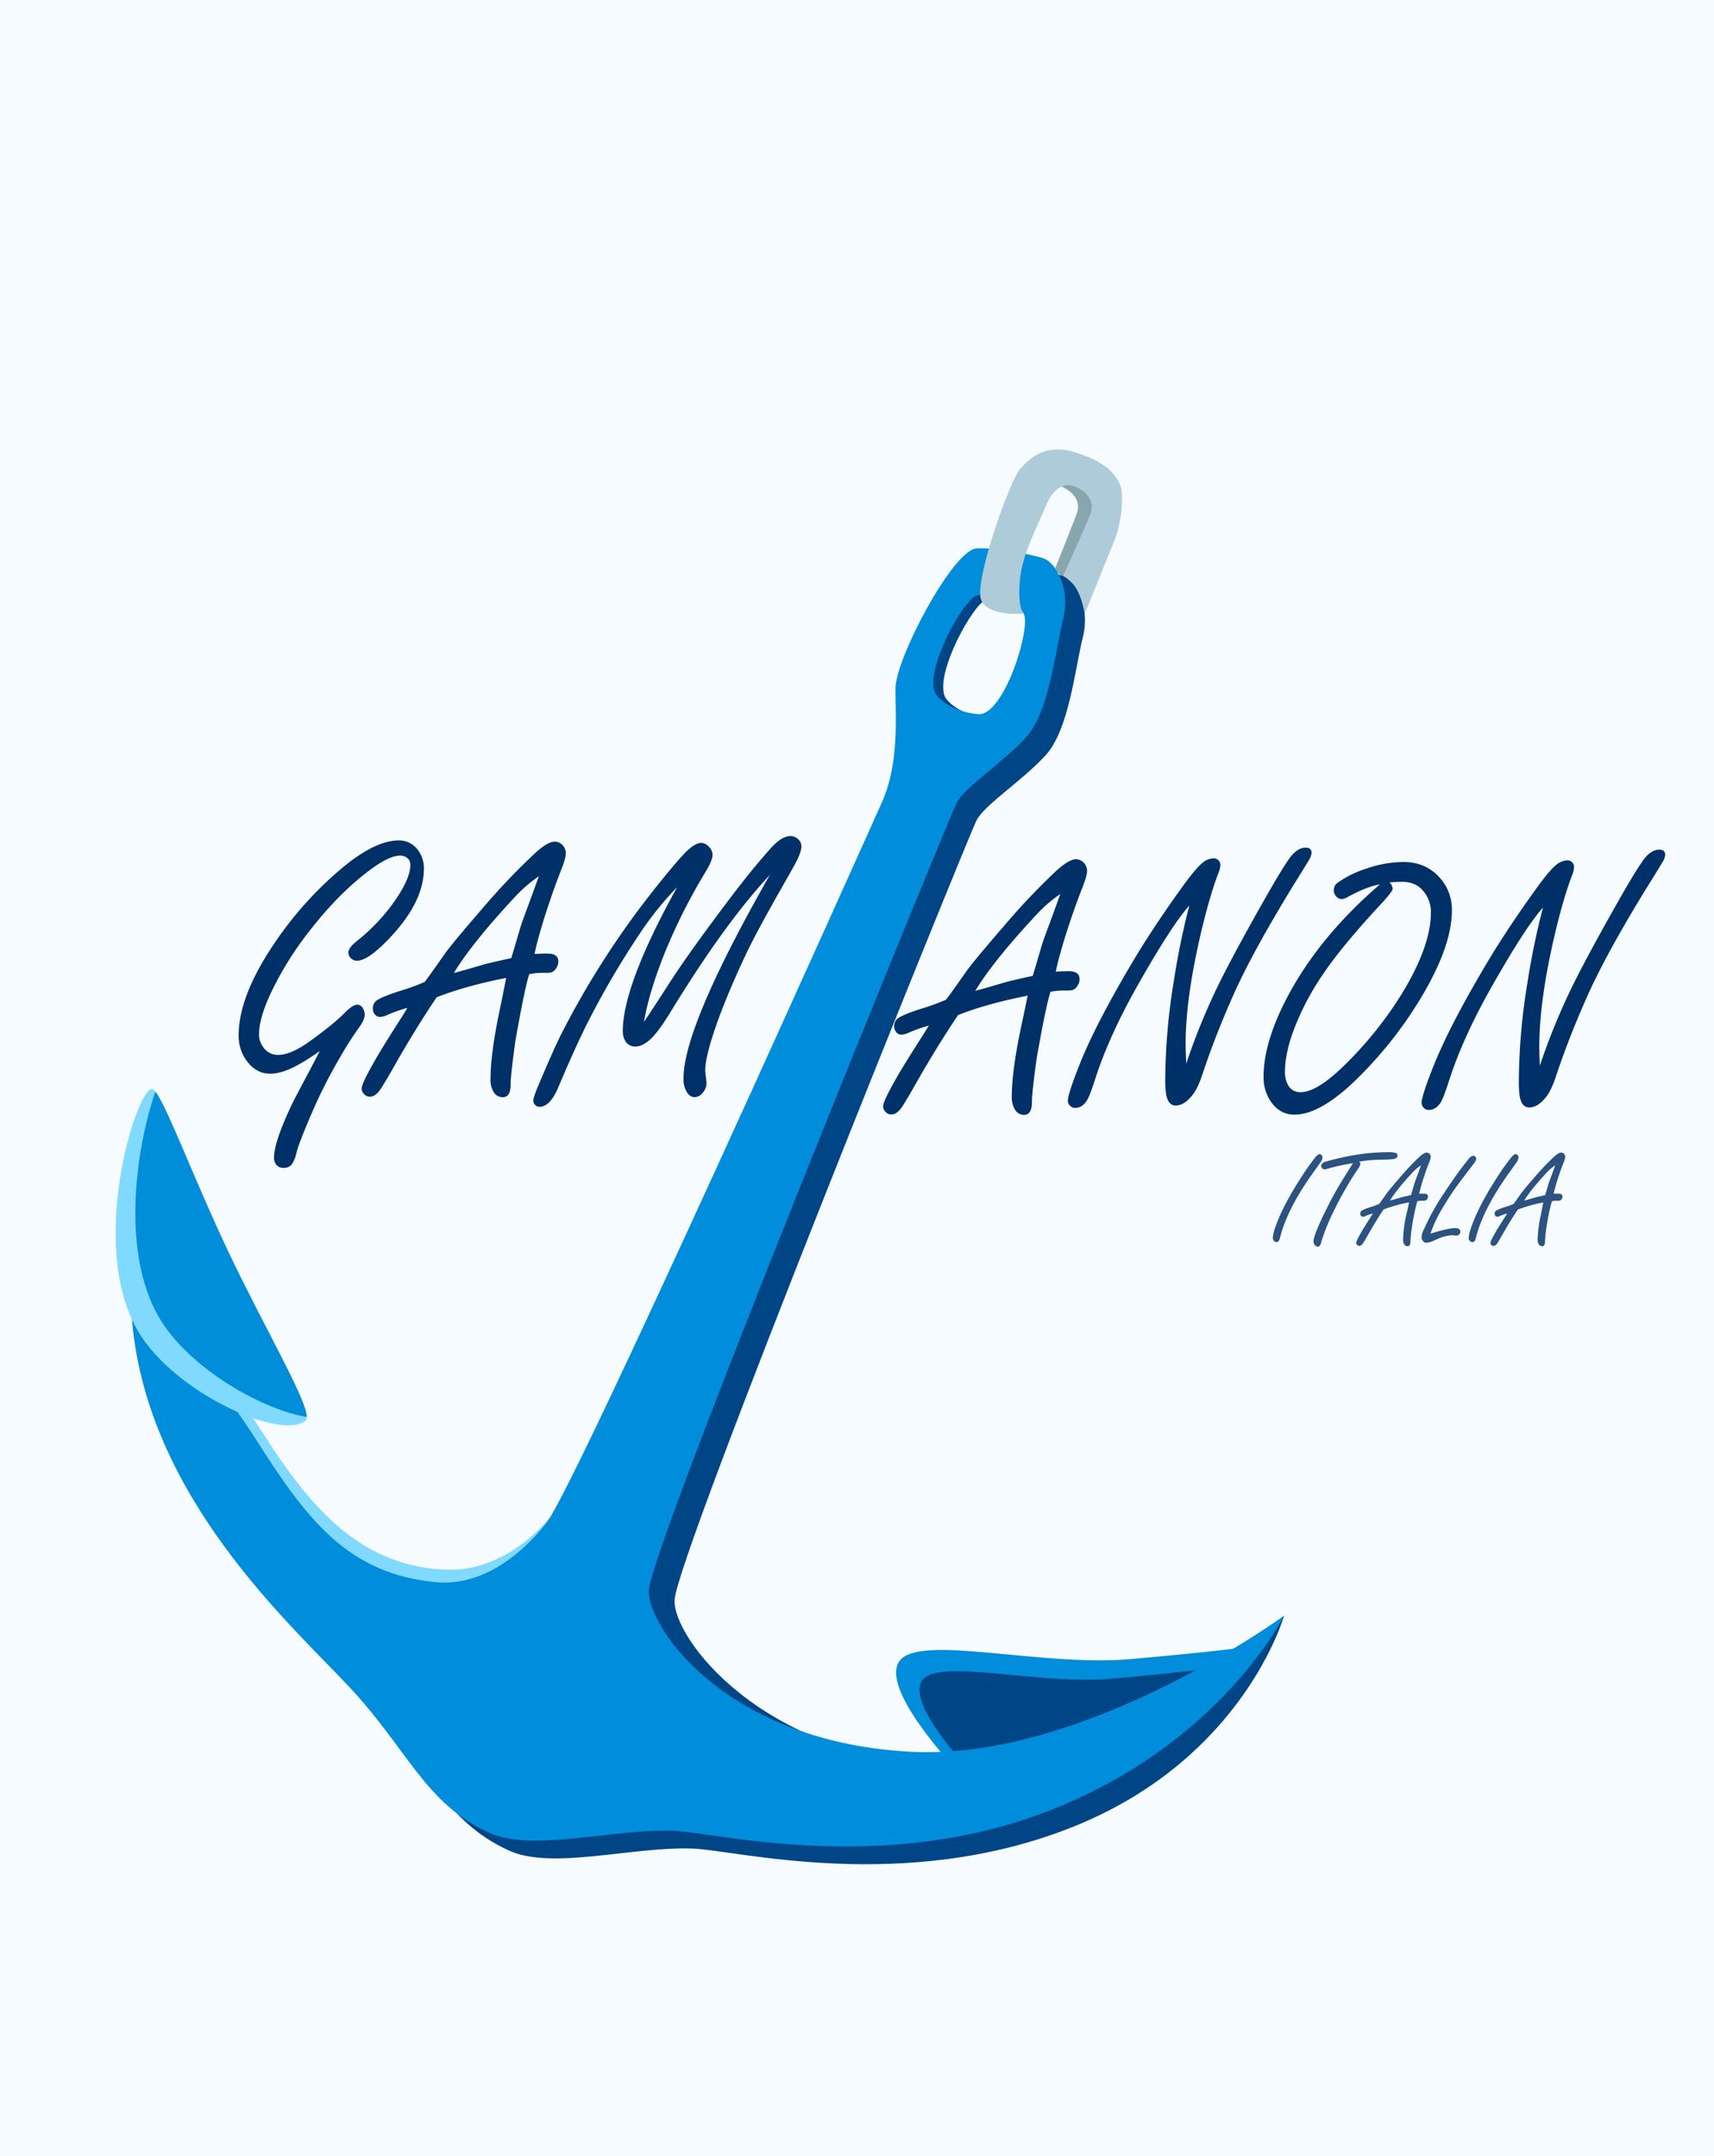 <svg xmlns="http://www.w3.org/2000/svg" viewBox="0 0 869 1093"><defs><style>.cls-1{fill:#f5fbff;}.cls-2{fill:#89a6ae;}.cls-3{fill:#80d9ff;}.cls-4{fill:#008ddb;}.cls-5{fill:#004586;}.cls-6{fill:#003068;}.cls-7{fill:#2b5280;}.cls-8{fill:#aecbda;}.cls-9{fill:#008dda;}</style></defs><g id="Layer_2" data-name="Layer 2"><g id="Layer_1-2" data-name="Layer 1"><rect class="cls-1" width="869" height="1093"/><path class="cls-2" d="M537,229c14.65,4.18,21,10,24,17,1.76,4.11,1,18-3,28s-15,37-15,37,0-14-4-18-4-5-4-5,9.66-24,11-28c2-6-1.78-10.39-7-13C533,244,536.12,228.75,537,229Z"/><path class="cls-3" d="M74.06,665.26c7.9,87.92,79,151.15,108.67,182.76s37.9,58.46,70.14,73.11c21.74,9.88,61.25-2,91.88-1,21.81.71-12.85-101.75-11.86-120.52,1.2-22.78,150.16-386.28,154.12-394.18s-28.65-19.76-37.54,0S296.34,747.26,281.52,766,247,796.49,226.2,795.67C184,794,158.69,766.5,133,726S72.34,646.15,74.06,665.26Z"/><path class="cls-4" d="M484,896s-38-40-28-54,72,3,117-1,58-6,58-6l-71,51Z"/><path class="cls-5" d="M480,895c-94.09-4.28-139-65-138-84,1.21-23,149-387,153-395s23-20,35-33,15-44,19-60-4-29-10-31-25.78-5.68-34-5c-12,1-41,56-41,71s2,38-7,58S302,762,287,781s-35,32-56,30c-44.21-4.21-71-28-97-69s-58.74-82.35-57-63c8,89,80,153,110,185s38.37,59.17,71,74c22,10,62-2,93-1,22.08.71,107.25,23.3,193-11,86.77-34.71,107-107,107-107S568,899,480,895Zm20-591c7-2,20,2,24,9s-10,52-23,51-20.78-8.08-22-11C474,341,493.55,305.84,500,304Z"/><path class="cls-5" d="M490.51,896s-31.15-32.79-22.95-44.26,59,2.46,95.9-.82S611,846,611,846l-58.2,41.8Z"/><path class="cls-6" d="M162.16,532.76q-6.3,4.37-10.11,6.49-8.7,5-15.11,5-7.5,0-12.42-7.32A21.39,21.39,0,0,1,121,524.79q0-19.1,16.69-44.49a183.69,183.69,0,0,1,35.87-40.42Q190.26,426,202.21,426a11.71,11.71,0,0,1,9.82,5.09,15,15,0,0,1,2.88,9.18q0,16.13-15.76,33.47Q187.09,487,180.88,487a4.48,4.48,0,0,1-2.78-1.11,4,4,0,0,1-1.48-3.06c0-1.54,1.36-3.43,4.08-5.65a97.72,97.72,0,0,0,17.06-17.25q10.29-13.62,10.29-21.6a4.24,4.24,0,0,0-1.58-3.43,5.56,5.56,0,0,0-3.62-1.2q-4.9,0-13.16,5.75-17.24,12.13-34,34a166.59,166.59,0,0,0-18.08,29.29q-6.3,13.26-6.3,21.69a10.63,10.63,0,0,0,2.13,6.31,8.87,8.87,0,0,0,7.51,4q6.58,0,16.22-7,12.06-8.71,17.25-14,4.35-4.45,6.58-4.45a3.23,3.23,0,0,1,2.59,1.21,5.9,5.9,0,0,1,1.3,3.89q0,2.6-3.15,6.86a180.64,180.64,0,0,0-10,15.85,250,250,0,0,0-14.37,28.74q-5.84,13.62-7.05,18.45a17.58,17.58,0,0,1-2.31,5.84,5,5,0,0,1-4.27,1.85,4.41,4.41,0,0,1-3.71-1.67,5.71,5.71,0,0,1-1.11-3.52q0-7.87,9.18-27.25,1.49-3.06,9.36-17.8Q159,538.79,162.16,532.76Zm94.46-37.08q-21,4.19-35.23,9.83-8.52,12.53-18.72,30l-4.91,8.62c-.87,1.54-2.2,3.77-4,6.67q-3,5.1-6.21,5.1a3.77,3.77,0,0,1-3-1.39,3.73,3.73,0,0,1-1.2-2.69q0-2.6,7-14.74,3.79-6.58,11.49-18.63,3-4.63,4.73-7.6a78,78,0,0,0-10.19,3.61,9.38,9.38,0,0,1-3.71,1,3.2,3.2,0,0,1-2.88-1.66,4.06,4.06,0,0,1-.74-2.42,4.72,4.72,0,0,1,2.23-4.45q3.61-2.22,13-5.09a108,108,0,0,0,11-4.08q1.93-2.42,10.19-14.19,3.53-5.08,20-24.1A336.39,336.39,0,0,1,270,433.67q7.32-7.05,11.22-7.05a5.46,5.46,0,0,1,4.17,1.95,5.88,5.88,0,0,1,1.48,3.89c0,1.73-.86,4.76-2.6,9.09q-4.44,11.4-8.52,24.38-3.53,11.49-4.73,17.61a17.19,17.19,0,0,0,2.22-.09c1.8-.06,3.28-.09,4.45-.09q5.38,0,5.38,4.07a6.19,6.19,0,0,1-1.21,3.53,4.5,4.5,0,0,1-2.59,2,14.42,14.42,0,0,1-3.06.18,35.32,35.32,0,0,0-7.88.65q-2.22,6.59-7,33.65-2.5,18-2.41,22.06,0,6.68-4,6.68A5.4,5.4,0,0,1,250,553a11.87,11.87,0,0,1-1.3-6q0-12.8,4.54-34.49Q255.52,501.53,256.62,495.68Zm2.6-10q.82-2.69,4.26-14.36.84-3.06,4.26-12.15,3.43-9.36,5.47-15A71.17,71.17,0,0,0,261,454.71q-21.89,23.55-30.87,38.47,3.42-.82,14.74-4.17Q248.09,488.08,259.22,485.67Zm67.3,32.26q3-4.35,13.72-20.95,9.17-14.18,29.29-40.88,11.69-15.48,21.13-26,5.65-6.31,10-6.31a5.51,5.51,0,0,1,4.17,1.76,4.64,4.64,0,0,1,1.48,3.53q0,3.15-3.8,9.92-.73,1.38-7.6,13.44-12.24,21.69-16.59,31-12,25.4-17.52,43.29-3.26,10.66-3.25,15.66a14.41,14.41,0,0,0,.19,2.32c.31,2.41.46,3.83.46,4.27a7.42,7.42,0,0,1-2,5,5.1,5.1,0,0,1-4,2.14q-2.6,0-4.26-3.06a12.64,12.64,0,0,1-1.39-6.49q0-26.24,43.75-103.08Q367.4,468,339.59,513.58q-6.12,9.92-10.11,13.44t-7.41,3.43a5.52,5.52,0,0,1-5.19-3.06,9.64,9.64,0,0,1-1.12-4.73q0-23.17,27.53-72.95a163,163,0,0,0-18,22.15,438.86,438.86,0,0,0-28,47.74q-5.85,11.77-14.19,31.43-4.17,10-9.64,10a2.82,2.82,0,0,1-2.32-1.2,3,3,0,0,1-.74-2.05q0-1.75,3.43-9.64,7.32-17.32,11.22-24.93a437.11,437.11,0,0,1,47.18-73.05q11.4-14.28,15.76-18.54c3-2.9,5.53-4.36,7.51-4.36a5.29,5.29,0,0,1,3.62,1.67,5.89,5.89,0,0,1,2.13,4.45c0,1.86-1.3,4.91-3.9,9.18a292.08,292.08,0,0,0-20.48,40.79Q328.83,503.75,326.52,517.93ZM521,504.68q-21,4.19-35.22,9.83-8.53,12.53-18.73,30l-4.91,8.62c-.87,1.54-2.2,3.77-4,6.67q-3,5.1-6.21,5.1a3.77,3.77,0,0,1-3-1.39,3.73,3.73,0,0,1-1.2-2.69q0-2.6,6.95-14.74,3.8-6.58,11.49-18.63,3-4.63,4.73-7.6a79.26,79.26,0,0,0-10.2,3.61,9.3,9.3,0,0,1-3.7,1,3.17,3.17,0,0,1-2.87-1.66,4,4,0,0,1-.75-2.42,4.74,4.74,0,0,1,2.23-4.45q3.62-2.22,13-5.09a108,108,0,0,0,11-4.08q1.94-2.42,10.19-14.19,3.53-5.08,20-24.1a336.39,336.39,0,0,1,24.47-25.86q7.32-7.05,11.22-7.05a5.46,5.46,0,0,1,4.17,1.95,5.88,5.88,0,0,1,1.48,3.89c0,1.73-.86,4.76-2.6,9.09q-4.44,11.4-8.52,24.38-3.52,11.49-4.73,17.61a17.19,17.19,0,0,0,2.22-.09c1.8-.06,3.28-.09,4.45-.09q5.38,0,5.38,4.07a6.24,6.24,0,0,1-1.2,3.53,4.54,4.54,0,0,1-2.6,2,14.42,14.42,0,0,1-3.06.18,35.32,35.32,0,0,0-7.88.65q-2.22,6.59-7,33.65-2.49,18-2.4,22.06,0,6.68-4,6.68a5.4,5.4,0,0,1-4.91-3.25,11.87,11.87,0,0,1-1.3-6q0-12.8,4.54-34.49Q519.87,510.52,521,504.68Zm2.6-10q.82-2.69,4.26-14.36.84-3.06,4.27-12.15,3.42-9.36,5.46-15a71.17,71.17,0,0,0-12.23,10.57q-21.89,23.55-30.87,38.47,3.42-.82,14.74-4.17Q512.46,497.08,523.59,494.67Zm77.82,44.47a331.31,331.31,0,0,1,18.17-43.67q8.25-16.22,22.16-40.69,10.29-18.07,13.53-21.6c2.17-2.35,4.39-3.52,6.68-3.52,2,0,3,.86,3,2.59a7.8,7.8,0,0,1-1.29,3.62q-1.22,2.13-7.7,12.51-21.4,34.86-31.24,57.29-8.89,20.12-15.29,39.4-2.32,6.95-5.1,10.29-4.08,5-8.25,5c-2.53,0-4.14-1.83-4.82-5.47a50.18,50.18,0,0,1-.47-8.53,312.83,312.83,0,0,1,4.36-49.23A376.48,376.48,0,0,1,603,459q-8.9,9.82-26.6,41.16-14,24.85-21,46.35-2.86,8.91-4.17,11-2.4,4.08-6.21,4.08a3.45,3.45,0,0,1-2.69-1.29,3.55,3.55,0,0,1-.92-2.23q0-3.52,6-18.63,7.8-19.65,25.87-50.25,10.75-18.25,25.58-38.84,7.05-9.82,10.48-12.7a9.57,9.57,0,0,1,5.93-2.59,3.29,3.29,0,0,1,2.13.74,3.06,3.06,0,0,1,1.3,2.5,11.31,11.31,0,0,1-.93,4.17q-4.44,11.4-9.17,31.61-7.51,32.55-7.51,55.35Q601.14,532.65,601.41,539.14Zm98.27-90.91q-6.85,1.2-16.32,6.4a7.43,7.43,0,0,1-3.24,1.11,3.73,3.73,0,0,1-2.6-1.3,4.63,4.63,0,0,1,1-7.23,52.05,52.05,0,0,1,14-6.86,59.21,59.21,0,0,1,18.91-3.43q11.22,0,18.26,7.7a23.89,23.89,0,0,1,6.4,17q0,16.68-13.54,40.51a205.51,205.51,0,0,1-35.68,45.79Q669.09,565,656.29,565q-7.5,0-12.14-6.86a22.11,22.11,0,0,1-3.52-12.42q0-17.34,12-40.23Q668.81,474.83,699.68,448.23Zm4.82-1a5.39,5.39,0,0,1,1.57,3.25c0,.8-1.67,3.06-5,6.76q-20.4,21.88-30.22,36.43a133.84,133.84,0,0,0-15.58,30.13q-3.79,10.94-3.8,19.38a13.35,13.35,0,0,0,1.67,7,6.86,6.86,0,0,0,6.21,3.43q8.63,0,23.09-14.46A191.16,191.16,0,0,0,712.38,501q13.07-22.44,13.07-38.29a16.28,16.28,0,0,0-4.82-12.14c-2.48-2.41-5.84-3.62-10.11-3.62Zm76.2,92.93a330,330,0,0,1,18.17-43.67q8.25-16.22,22.15-40.69,10.29-18.07,13.54-21.6t6.67-3.52c2,0,3,.86,3,2.59a7.84,7.84,0,0,1-1.3,3.62q-1.2,2.13-7.69,12.51Q813.79,484.24,804,506.67q-8.91,20.12-15.3,39.4c-1.55,4.63-3.24,8.06-5.1,10.29q-4.08,5-8.25,5c-2.53,0-4.14-1.83-4.82-5.47a50.52,50.52,0,0,1-.46-8.53,312.73,312.73,0,0,1,4.35-49.23,376.48,376.48,0,0,1,7.88-38.1q-8.89,9.82-26.6,41.16-14,24.85-20.95,46.35-2.88,8.91-4.17,11-2.41,4.08-6.21,4.08a3.43,3.43,0,0,1-2.69-1.29,3.51,3.51,0,0,1-.93-2.23q0-3.52,6-18.63,7.8-19.65,25.87-50.25,10.75-18.25,25.58-38.84,7-9.82,10.48-12.7a9.57,9.57,0,0,1,5.93-2.59,3.25,3.25,0,0,1,2.13.74,3.06,3.06,0,0,1,1.3,2.5,11.31,11.31,0,0,1-.93,4.17q-4.44,11.4-9.17,31.61-7.51,32.55-7.51,55.35Q780.42,533.65,780.7,540.14Z"/><path class="cls-7" d="M669.08,585a1.44,1.44,0,0,1,1,.57,1.69,1.69,0,0,1,.44,1.12,4.75,4.75,0,0,1-.92,2.3c-.29.48-1.39,2-3.32,4.71Q652.85,612.25,649,627.19c-.29,1.61-.9,2.41-1.83,2.41a1.67,1.67,0,0,1-1.32-.71,2.22,2.22,0,0,1-.54-1.46,23.34,23.34,0,0,1,1.62-6.27q3.74-10.57,13.36-25.28a107,107,0,0,1,6.4-9C667.73,585.58,668.54,585,669.08,585ZM686,589.61a106.5,106.5,0,0,0-12.57,2.68,6.18,6.18,0,0,1-1.9.44,1.6,1.6,0,0,1-1.32-.72,1.4,1.4,0,0,1-.34-1q0-1.45,2.1-2.13a127.76,127.76,0,0,1,13.26-3.12,103.38,103.38,0,0,1,18.36-1.73,13.64,13.64,0,0,1,4,.38,1.26,1.26,0,0,1,.95,1.28c0,1.06-.78,1.69-2.34,1.87-1.35.13-3.39.24-6.13.3a63.37,63.37,0,0,0-11.18,1,1.13,1.13,0,0,1,.84,1.05,5.08,5.08,0,0,1-1.08,2.34,173,173,0,0,0-12.31,21.38,102.38,102.38,0,0,0-6.53,16.14c-.32,1.42-.86,2.13-1.63,2.13a2.07,2.07,0,0,1-1.76-1.08,2.64,2.64,0,0,1-.48-1.49q0-3.12,5.93-15.19,3.79-7.76,7-13.08,1.29-2.18,6.2-10.07Zm28.37,19.86a74.56,74.56,0,0,0-12.88,3.59c-2.07,3.05-4.36,6.71-6.84,11l-1.8,3.15c-.32.57-.8,1.38-1.46,2.44-.72,1.25-1.48,1.87-2.27,1.87a1.64,1.64,0,0,1-1.52-1.49c0-.64.85-2.43,2.54-5.39q1.4-2.42,4.2-6.81c.73-1.13,1.3-2.06,1.73-2.78a28,28,0,0,0-3.73,1.32,3.36,3.36,0,0,1-1.35.37,1.17,1.17,0,0,1-1.06-.61,1.52,1.52,0,0,1-.26-.88,1.72,1.72,0,0,1,.81-1.63,23,23,0,0,1,4.74-1.86,38.64,38.64,0,0,0,4-1.49q.71-.88,3.72-5.19,1.29-1.86,7.32-8.81a126.67,126.67,0,0,1,8.95-9.46q2.68-2.56,4.1-2.57a2,2,0,0,1,1.53.71,2.16,2.16,0,0,1,.54,1.42,10.61,10.61,0,0,1-1,3.32q-1.62,4.17-3.11,8.92-1.29,4.2-1.73,6.44a4.84,4.84,0,0,0,.81,0l1.63,0c1.31,0,2,.5,2,1.49a2.23,2.23,0,0,1-.44,1.29,1.62,1.62,0,0,1-1,.74,4.74,4.74,0,0,1-1.12.07,12.79,12.79,0,0,0-2.88.24,118.73,118.73,0,0,0-2.57,12.3,73.8,73.8,0,0,0-.88,8.07c0,1.63-.49,2.44-1.46,2.44a2,2,0,0,1-1.8-1.19,4.41,4.41,0,0,1-.47-2.2,64.93,64.93,0,0,1,1.66-12.61C713.7,612.94,714.12,610.89,714.39,609.47Zm1-3.66c.2-.66.73-2.41,1.56-5.26q.3-1.11,1.56-4.44c.84-2.28,1.5-4.11,2-5.48a25.78,25.78,0,0,0-4.48,3.86q-8,8.61-11.28,14.06c.84-.2,2.63-.71,5.39-1.52C710.88,606.8,712.63,606.4,715.34,605.81Zm9.9,19.52,1.35-.41q7.83-2.4,11.22-2.4c1.7,0,2.54.63,2.54,1.89a1.85,1.85,0,0,1-.57,1.33,1.8,1.8,0,0,1-1.29.57,6.52,6.52,0,0,1-1-.1,4.8,4.8,0,0,0-.88-.1,20.5,20.5,0,0,0-5.26.92c-.79.24-2.31.88-4.57,1.89a9.67,9.67,0,0,1-3.73,1,2,2,0,0,1-1.73-1,3.3,3.3,0,0,1-.64-1.93,12.06,12.06,0,0,1,1.39-4.24,122.29,122.29,0,0,1,9.08-16.54q6.95-10.51,10.78-15.42c.7-.88,1.4-1.78,2.1-2.68,1.1-1.49,2.06-2.24,2.88-2.24a1.5,1.5,0,0,1,1.09.48,1.42,1.42,0,0,1,.43,1,4.7,4.7,0,0,1-1.15,2.3l-2.81,3.7q-4.82,6.35-7.18,9.69t-5,7.76A68.24,68.24,0,0,0,725.24,625.33ZM768.45,585a1.44,1.44,0,0,1,1,.57,1.64,1.64,0,0,1,.44,1.12A4.82,4.82,0,0,1,769,589c-.3.48-1.4,2-3.32,4.71q-13.5,18.58-17.36,33.52c-.29,1.61-.9,2.41-1.83,2.41a1.7,1.7,0,0,1-1.32-.71,2.22,2.22,0,0,1-.54-1.46,23.09,23.09,0,0,1,1.63-6.27q3.72-10.57,13.35-25.28a109.4,109.4,0,0,1,6.4-9C767.11,585.58,767.91,585,768.45,585Zm14,24.5a74.56,74.56,0,0,0-12.88,3.59q-3.12,4.58-6.85,11l-1.79,3.15c-.32.57-.81,1.38-1.46,2.44-.72,1.25-1.48,1.87-2.27,1.87a1.4,1.4,0,0,1-1.09-.51,1.37,1.37,0,0,1-.44-1c0-.64.85-2.43,2.55-5.39q1.38-2.42,4.2-6.81c.72-1.13,1.3-2.06,1.73-2.78a27.49,27.49,0,0,0-3.73,1.32,3.4,3.4,0,0,1-1.36.37,1.17,1.17,0,0,1-1-.61,1.46,1.46,0,0,1-.27-.88,1.74,1.74,0,0,1,.81-1.63,23.35,23.35,0,0,1,4.75-1.86,37.5,37.5,0,0,0,4-1.49q.72-.88,3.73-5.19,1.29-1.86,7.32-8.81a126.67,126.67,0,0,1,9-9.46c1.79-1.71,3.15-2.57,4.1-2.57a2,2,0,0,1,1.53.71,2.16,2.16,0,0,1,.54,1.42,10.9,10.9,0,0,1-1,3.32c-1.09,2.78-2.12,5.76-3.12,8.92-.86,2.8-1.43,4.95-1.73,6.44a4.91,4.91,0,0,0,.82,0l1.62,0c1.31,0,2,.5,2,1.49a2.3,2.3,0,0,1-.44,1.29,1.62,1.62,0,0,1-.95.74,4.8,4.8,0,0,1-1.12.07,12.67,12.67,0,0,0-2.88.24,120.52,120.52,0,0,0-2.58,12.3,76.64,76.64,0,0,0-.88,8.07c0,1.63-.48,2.44-1.46,2.44a2,2,0,0,1-1.79-1.19,4.3,4.3,0,0,1-.48-2.2,65.72,65.72,0,0,1,1.66-12.61C781.76,612.94,782.18,610.89,782.45,609.47Zm.95-3.66q.3-1,1.56-5.26.3-1.11,1.56-4.44l2-5.48a25.78,25.78,0,0,0-4.48,3.86q-8,8.61-11.29,14.06,1.26-.3,5.4-1.52C778.94,606.8,780.69,606.4,783.4,605.81Z"/><path class="cls-4" d="M651,819h0S651,819,651,819Z"/><path class="cls-4" d="M463,888c-94.09-4.28-135-63-134-82,1.21-23,152-391,156-399s23-20,35-33,15-44,19-60-4-29-10-31-25.78-5.68-34-5c-12,1-41,56-41,71s2,38-7,58S292,753,277,772s-35,32-56,30c-44.21-4.21-65-31-91-72s-64.74-79.35-63-60c8,89,80,153,110,185s38.37,59.17,71,74c22,10,62-2,93-1,22.08.71,107.25,23.3,193-11,85.14-34.06,116.38-96.87,117-98C650.76,819.18,550.9,892,463,888Zm32-586c7-2,20,2,24,9s-10,52-23,51-20.78-8.08-22-11C469,339,488.55,303.84,495,302Z"/><path class="cls-8" d="M519,311s-21,2-22-9c-1.18-13,15-58,20-64s13-13,27-9c14.65,4.18,21,10,24,17,1.76,4.11,1,18-3,28s-15,37-15,37-2-11-6-15-5-4-5-4,12.66-28,14-32c2-6-1.78-10.39-7-13-6-3-12,0-16,10s-12,24-13,38S519,311,519,311Z"/><path class="cls-3" d="M77,552c-8,0-34,83-5,126,20.26,30,71.57,52.16,83,42,4.5-4-19.51-44-39-85S81.53,552,77,552Z"/><path class="cls-9" d="M116,635c-17.43-36.65-31.24-74.1-37.21-81.63-9.71,27.77-18.59,84.37,4.1,118,16.22,24.06,51.1,43.35,72.64,46.89C155.54,709.36,133.88,672.61,116,635Z"/></g></g></svg>